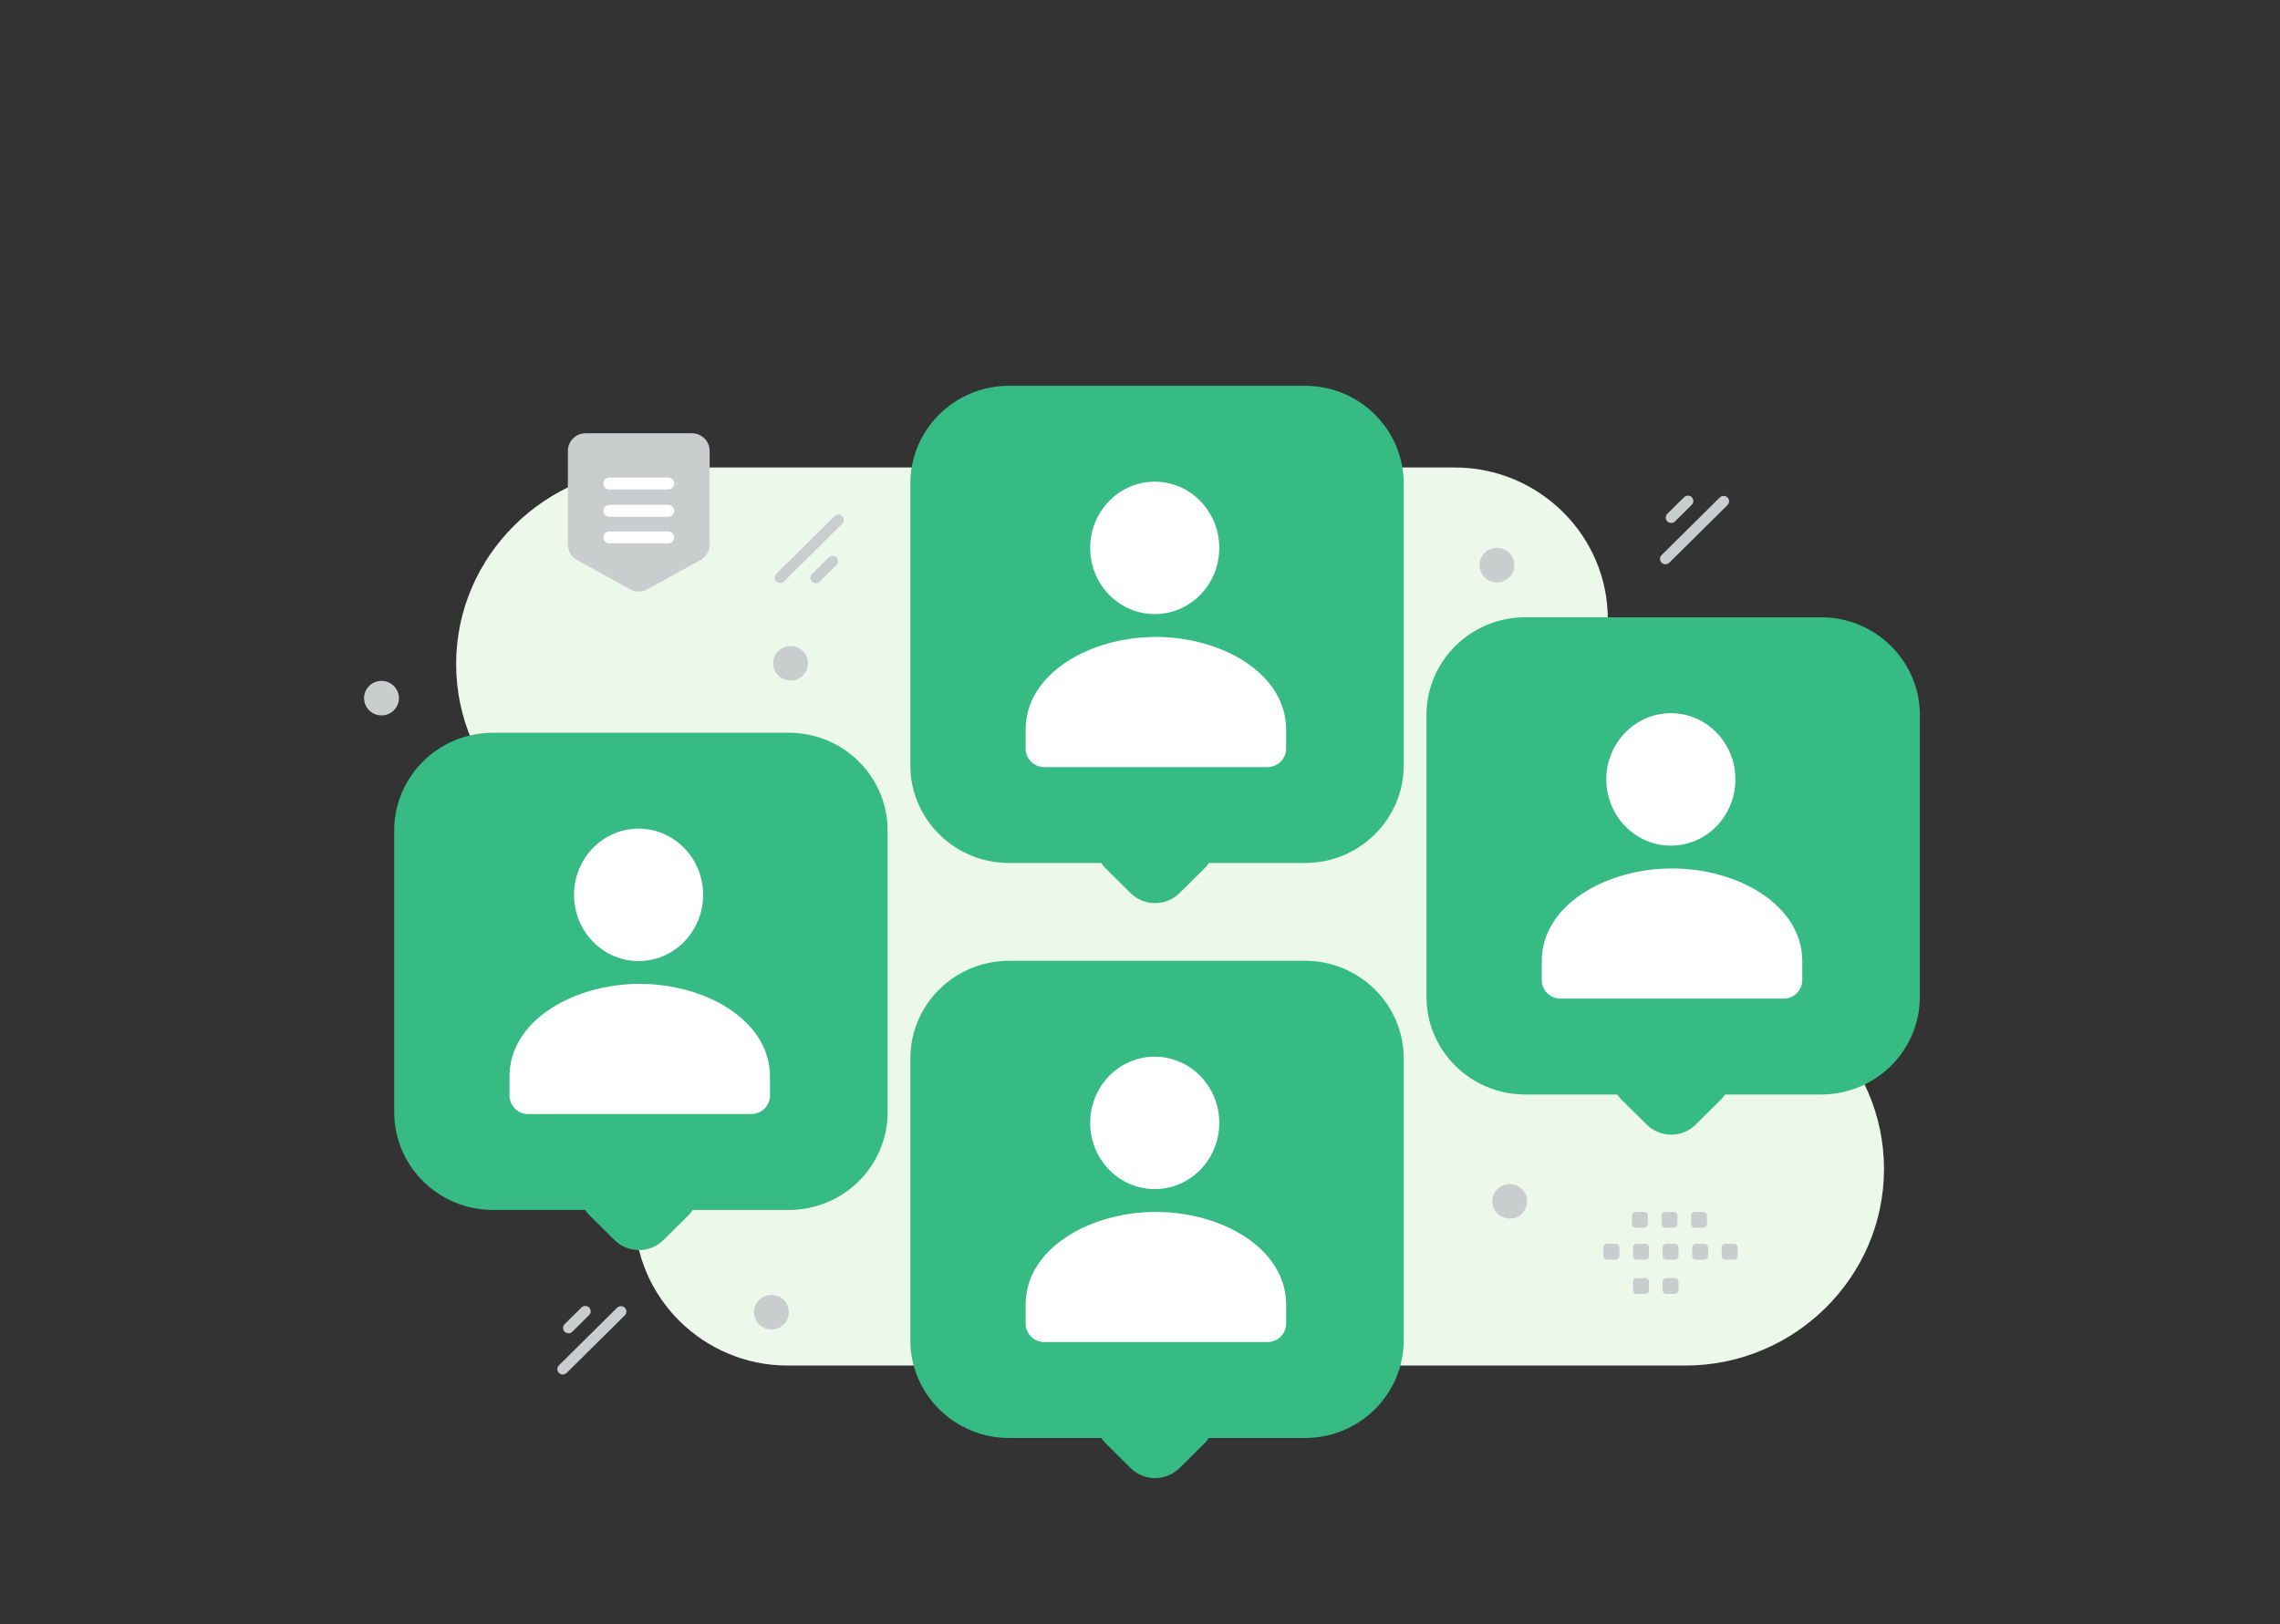 <?xml version="1.0" encoding="UTF-8"?>
<svg id="_レイヤー_1" data-name="レイヤー_1" xmlns="http://www.w3.org/2000/svg" width="160" height="114" version="1.1" viewBox="0 0 160 114">
  <rect x="0" y="0" width="160" height="114" fill="#333333" stroke="none"/>
  <!-- Generator: Adobe Illustrator 29.1.0, SVG Export Plug-In . SVG Version: 2.1.0 Build 142)  -->
  <defs>
    <style>
      .st0, .st1 {
        fill: #cacdce;
      }

      .st2 {
        fill: #fff;
      }

      .st2, .st1, .st3 {
        fill-rule: evenodd;
      }

      .st3 {
        fill: #ebf8ea;
      }

      .st4 {
        fill: none;
        stroke: #fff;
        stroke-linecap: round;
        stroke-linejoin: round;
        stroke-width: .834px;
      }

      .st5 {
        fill: #35bb83;
      }
    </style>
  </defs>
  <path class="st3" d="M45.95,32.811c-7.668,0-13.941,6.208-13.941,13.796s6.273,13.796,13.941,13.796c1.538,0,2.798,1.247,2.798,2.769s-1.26,2.769-2.798,2.769h-7.295c-3.741,0-6.802,3.029-6.802,6.731s3.061,6.731,6.802,6.731c3.235,0,5.882,2.62,5.882,5.821,0,5.841,4.83,10.62,10.732,10.62h63.001c7.668,0,13.941-6.208,13.941-13.796s-6.273-13.796-13.941-13.796h-1.349c-1.538,0-2.798-1.245-2.798-2.769s1.258-2.769,2.798-2.769h9.077c3.741,0,6.802-3.029,6.802-6.731s-3.053-6.723-6.788-6.731h-7.304c-3.235,0-5.882-2.62-5.882-5.821,0-5.841-4.829-10.62-10.732-10.62h-56.144Z"/>
  <path class="st5" d="M55.359,51.429h-20.766c-3.827,0-6.929,3.073-6.929,6.863v19.767c0,3.79,3.102,6.863,6.929,6.863h20.766c3.827,0,6.929-3.073,6.929-6.863v-19.767c0-3.79-3.102-6.863-6.929-6.863Z"/>
  <path class="st5" d="M48.3,81.91l-1.746-1.73c-.947-.938-2.483-.938-3.43,0l-1.747,1.73c-.947.938-.947,2.459,0,3.397l1.747,1.73c.947.938,2.483.938,3.43,0l1.746-1.73c.947-.938.947-2.459,0-3.397Z"/>
  <path class="st2" d="M54.036,75.584v1.303c0,.719-.585,1.303-1.306,1.303h-15.671c-.721,0-1.306-.584-1.306-1.303v-1.324c0-3.944,4.516-6.507,9.141-6.507s9.141,2.564,9.141,6.507M48.017,59.521c1.769,1.815,1.769,4.757,0,6.572-1.769,1.815-4.638,1.815-6.407,0-1.769-1.815-1.769-4.757,0-6.572,1.769-1.815,4.638-1.815,6.407,0Z"/>
  <path class="st5" d="M91.578,27.077h-20.766c-3.827,0-6.929,3.073-6.929,6.863v19.767c0,3.79,3.102,6.863,6.929,6.863h20.766c3.827,0,6.929-3.073,6.929-6.863v-19.767c0-3.79-3.102-6.863-6.929-6.863Z"/>
  <path class="st5" d="M84.519,57.558l-1.747-1.73c-.947-.938-2.483-.938-3.43,0l-1.747,1.73c-.947.938-.947,2.459,0,3.397l1.747,1.73c.947.938,2.483.938,3.43,0l1.747-1.73c.947-.938.947-2.459,0-3.397Z"/>
  <path class="st2" d="M90.256,51.232v1.304c0,.719-.585,1.303-1.306,1.303h-15.671c-.721,0-1.306-.584-1.306-1.303v-1.324c0-3.944,4.516-6.507,9.141-6.507s9.141,2.564,9.141,6.507M84.237,35.169c1.769,1.815,1.769,4.757,0,6.572-1.769,1.815-4.637,1.815-6.407,0-1.769-1.815-1.769-4.757,0-6.572,1.769-1.815,4.637-1.815,6.407,0Z"/>
  <path class="st5" d="M91.578,67.435h-20.766c-3.827,0-6.929,3.073-6.929,6.863v19.767c0,3.79,3.102,6.863,6.929,6.863h20.766c3.827,0,6.929-3.073,6.929-6.863v-19.767c0-3.79-3.102-6.863-6.929-6.863Z"/>
  <path class="st5" d="M84.519,97.914l-1.747-1.73c-.947-.938-2.483-.938-3.43,0l-1.747,1.73c-.947.938-.947,2.459,0,3.397l1.747,1.73c.947.938,2.483.938,3.43,0l1.747-1.73c.947-.938.947-2.459,0-3.397Z"/>
  <path class="st2" d="M90.256,91.589v1.303c0,.719-.585,1.303-1.306,1.303h-15.671c-.721,0-1.306-.584-1.306-1.303v-1.324c0-3.944,4.516-6.507,9.141-6.507s9.141,2.564,9.141,6.507M84.237,75.526c1.769,1.815,1.769,4.757,0,6.572-1.769,1.815-4.637,1.815-6.407,0-1.769-1.815-1.769-4.757,0-6.572,1.769-1.815,4.638-1.815,6.407,0Z"/>
  <path class="st5" d="M127.798,43.327h-20.766c-3.827,0-6.929,3.073-6.929,6.863v19.767c0,3.79,3.102,6.863,6.929,6.863h20.766c3.827,0,6.929-3.073,6.929-6.863v-19.767c0-3.79-3.102-6.863-6.929-6.863Z"/>
  <path class="st5" d="M120.739,73.808l-1.747-1.73c-.947-.938-2.482-.938-3.429,0l-1.747,1.73c-.947.938-.947,2.459,0,3.397l1.747,1.73c.947.938,2.482.938,3.429,0l1.747-1.73c.947-.938.947-2.459,0-3.397Z"/>
  <path class="st2" d="M126.476,67.483v1.303c0,.719-.586,1.303-1.306,1.303h-15.671c-.721,0-1.306-.584-1.306-1.303v-1.324c0-3.944,4.516-6.507,9.141-6.507s9.142,2.564,9.142,6.507M120.457,51.419c1.769,1.815,1.769,4.757,0,6.572-1.77,1.815-4.638,1.815-6.407,0-1.769-1.815-1.769-4.757,0-6.572,1.769-1.815,4.637-1.815,6.407,0Z"/>
  <path class="st1" d="M39.852,38.226v-6.582c0-.682.556-1.234,1.243-1.234h7.461c.687,0,1.244.552,1.244,1.234v6.582c0,.22-.059.436-.172.626-.112.19-.274.346-.468.453l-3.731,2.057c-.185.102-.393.156-.604.156s-.419-.054-.604-.156l-3.731-2.057c-.194-.107-.355-.264-.468-.453-.112-.19-.172-.406-.172-.625Z"/>
  <path class="st4" d="M42.758,35.853h4.136M42.758,33.934h4.136M42.758,37.717h4.136"/>
  <path class="st0" d="M52.953,91.784c-.175.646.212,1.311.865,1.484.653.173,1.323-.21,1.498-.857.175-.646-.212-1.31-.865-1.484-.652-.173-1.323.21-1.498.856Z"/>
  <path class="st0" d="M54.299,46.242c-.175.646.212,1.31.865,1.484.652.173,1.323-.21,1.498-.856.175-.646-.212-1.31-.865-1.484-.653-.173-1.323.21-1.498.857Z"/>
  <path class="st0" d="M25.59,48.686c-.175.646.212,1.31.865,1.484.652.173,1.323-.21,1.498-.857.175-.646-.212-1.31-.865-1.483-.652-.173-1.323.21-1.498.856Z"/>
  <path class="st0" d="M103.867,39.355c-.175.646.212,1.311.865,1.484.652.173,1.323-.21,1.498-.856.175-.646-.213-1.311-.865-1.484-.652-.173-1.323.21-1.498.856Z"/>
  <path class="st0" d="M104.764,84.007c-.174.646.213,1.31.865,1.483.653.173,1.323-.21,1.498-.856.175-.646-.212-1.31-.865-1.484-.652-.173-1.323.21-1.498.857Z"/>
  <path class="st1" d="M121.681,88.41h-.598c-.145,0-.261-.117-.261-.259v-.592c0-.143.117-.259.261-.259h.598c.143,0,.261.117.261.259v.592c0,.034-.006.068-.02.099-.013.031-.032.06-.056.084-.024.024-.053.043-.085.056-.032.013-.066.02-.1.02ZM119.607,88.41h-.598c-.07,0-.136-.028-.185-.076-.049-.049-.076-.114-.077-.183v-.592c0-.143.118-.259.262-.259h.598c.143,0,.261.117.261.259v.592c0,.068-.028.134-.077.182-.049.048-.115.076-.184.076ZM117.531,88.41h-.598c-.069,0-.135-.028-.184-.076-.049-.048-.077-.114-.077-.182v-.592c0-.143.118-.259.261-.259h.598c.144,0,.261.117.261.259v.592c0,.034-.006.068-.019.099s-.033.06-.057.084c-.024.024-.053.043-.085.056-.031.013-.065.02-.1.02ZM115.457,88.41h-.598c-.069,0-.136-.028-.185-.076-.048-.048-.076-.114-.076-.182v-.592c0-.143.117-.259.261-.259h.598c.145,0,.262.117.262.259v.592c0,.069-.028.134-.077.182-.05.048-.116.076-.185.076ZM113.383,88.41h-.599c-.069,0-.136-.027-.185-.076-.049-.049-.077-.114-.077-.183v-.592c0-.143.118-.259.262-.259h.599c.143,0,.261.117.261.259v.592c0,.068-.028.134-.077.182-.049.048-.115.076-.184.076ZM119.531,86.17h-.598c-.07,0-.136-.028-.185-.076-.049-.049-.076-.114-.077-.183v-.594c0-.142.118-.258.262-.258h.598c.144,0,.261.117.261.258v.593c0,.034-.006.068-.019.099-.014.032-.033.06-.057.084-.024.024-.053.043-.085.056-.032.013-.066.02-.1.02ZM117.456,86.17h-.598c-.069,0-.135-.028-.184-.076-.049-.048-.077-.114-.077-.183v-.594c0-.142.118-.258.261-.258h.598c.144,0,.262.117.262.258v.593c0,.034-.007.068-.02.099-.013.032-.032.06-.056.084-.025.024-.053.043-.085.056-.032.013-.066.02-.101.02ZM115.382,86.17h-.598c-.145,0-.262-.117-.262-.259v-.594c0-.142.117-.258.262-.258h.598c.144,0,.261.117.261.258v.593c0,.069-.027.135-.076.183-.049.049-.115.076-.185.077ZM117.531,90.817h-.598c-.069,0-.135-.028-.184-.076-.049-.048-.077-.114-.077-.183v-.592c0-.143.118-.259.261-.259h.598c.144,0,.261.117.261.259v.592c0,.034-.006.068-.019.099-.013.032-.033.06-.057.084-.024.024-.053.043-.085.056-.031.013-.065.02-.1.02ZM115.457,90.817h-.598c-.069,0-.136-.028-.185-.076-.048-.048-.076-.114-.076-.183v-.592c0-.143.117-.259.261-.259h.598c.145,0,.262.117.262.259v.592c0,.069-.028.134-.077.183-.049.048-.116.076-.185.076Z"/>
  <path class="st0" d="M58.56,36.23l-4.084,4.045c-.149.147-.149.386,0,.533.149.147.39.147.538,0l4.084-4.045c.149-.147.149-.386,0-.534-.149-.147-.39-.147-.538,0Z"/>
  <path class="st0" d="M58.16,39.127l-1.178,1.166c-.149.147-.149.386,0,.533.149.147.39.147.538,0l1.178-1.166c.149-.147.149-.386,0-.533-.149-.147-.39-.147-.538,0Z"/>
  <path class="st0" d="M39.763,96.364l4.084-4.045c.149-.147.149-.386,0-.534-.149-.147-.39-.147-.539,0l-4.084,4.045c-.149.147-.149.386,0,.533.149.147.39.147.538,0Z"/>
  <path class="st0" d="M40.163,93.469l1.178-1.166c.149-.147.149-.386,0-.533s-.39-.147-.538,0l-1.177,1.166c-.149.147-.149.386,0,.533.149.147.39.147.538,0Z"/>
  <path class="st0" d="M117.143,39.494l4.084-4.045c.149-.147.149-.386,0-.533-.149-.147-.39-.147-.539,0l-4.084,4.045c-.148.147-.148.386,0,.533.149.147.39.147.539,0Z"/>
  <path class="st0" d="M117.543,36.597l1.177-1.166c.149-.147.149-.386,0-.533-.148-.147-.389-.147-.538,0l-1.178,1.166c-.148.147-.148.386,0,.533.149.147.39.147.539,0Z"/>
</svg>